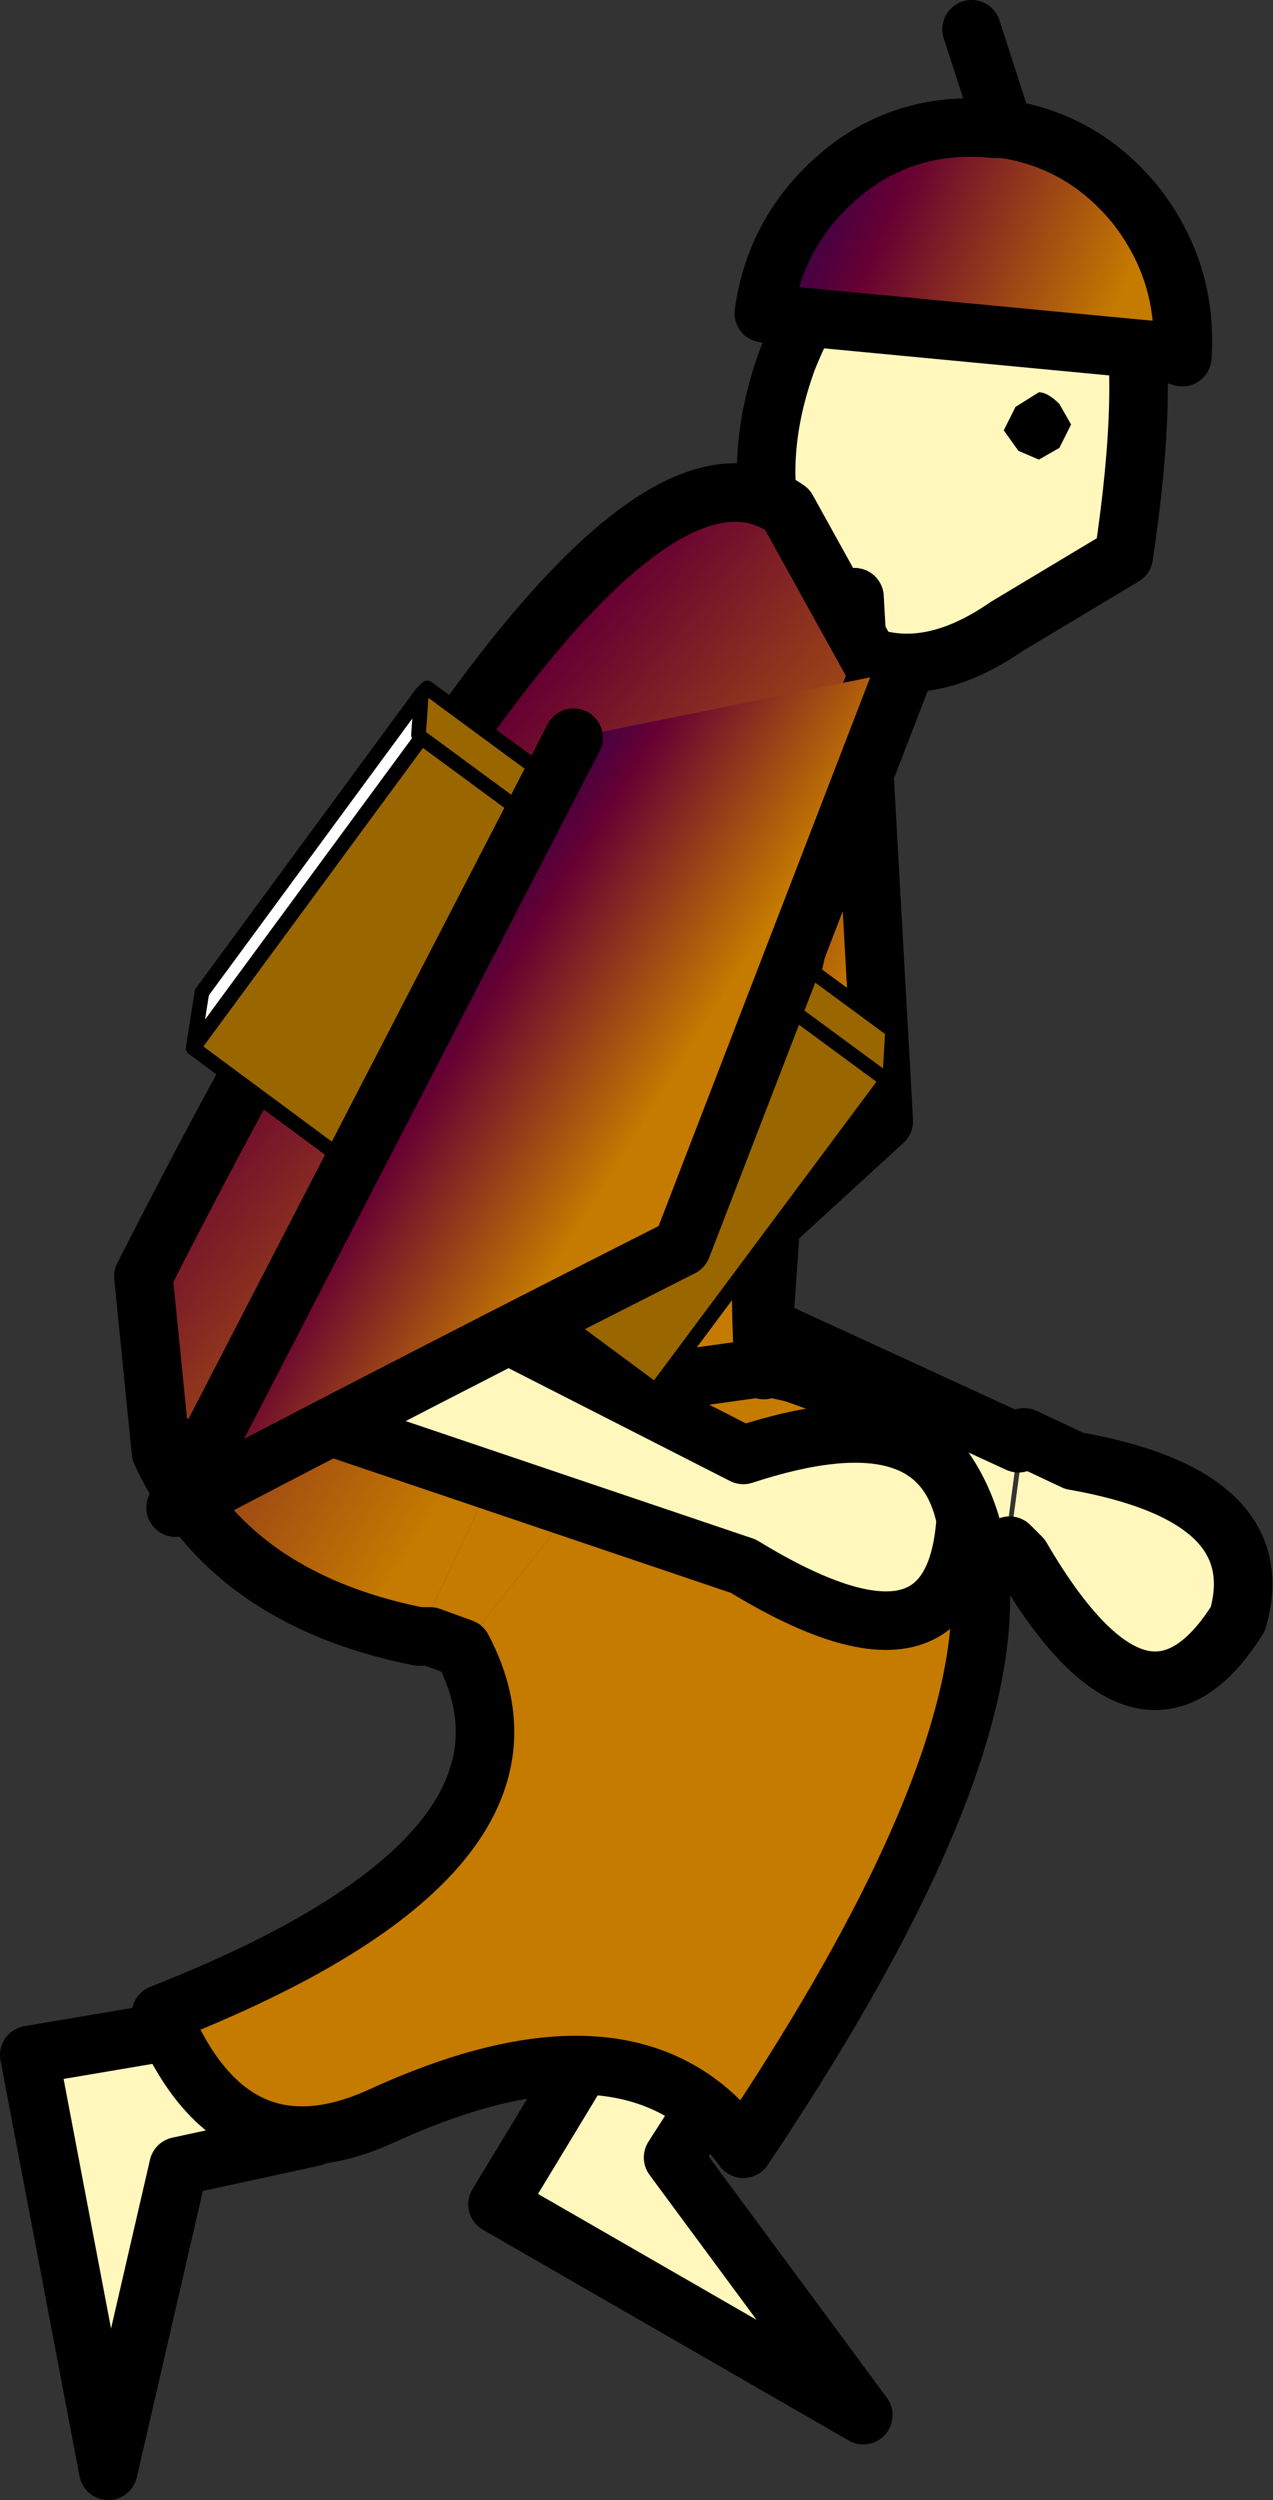 <?xml version="1.0" encoding="UTF-8" standalone="no"?>
<svg xmlns:xlink="http://www.w3.org/1999/xlink" height="42.7px" width="21.75px" xmlns="http://www.w3.org/2000/svg">
  <rect width="100%" height="100%" fill="#333333" stroke="none"/>
  <g transform="matrix(1.0, 0.0, 0.0, 1.0, 39.6, 71.8)">
    <path d="M-37.75 -29.6 L-39.1 -36.7 -32.9 -37.75 -34.25 -35.3 -36.55 -34.8 -37.75 -29.6" fill="#fff7bb" fill-rule="evenodd" stroke="none"/>
    <path d="M-37.75 -29.6 L-39.1 -36.7 -32.9 -37.75 -34.25 -35.3 -36.55 -34.8 -37.75 -29.6 Z" fill="none" stroke="#000000" stroke-linecap="round" stroke-linejoin="round" stroke-width="1.0"/>
    <path d="M-31.1 -34.15 L-27.8 -39.6 -26.85 -36.9 -28.1 -34.95 -24.85 -30.55 -31.1 -34.15" fill="#fff7bb" fill-rule="evenodd" stroke="none"/>
    <path d="M-31.1 -34.15 L-27.8 -39.6 -26.85 -36.9 -28.1 -34.95 -24.85 -30.55 -31.1 -34.15 Z" fill="none" stroke="#000000" stroke-linecap="round" stroke-linejoin="round" stroke-width="1.0"/>
    <path d="M-26.15 -65.65 Q-25.5 -67.3 -24.25 -68.15 -23.0 -69.05 -21.85 -68.65 -20.7 -68.25 -20.3 -66.75 -19.95 -65.3 -20.4 -62.3 L-22.4 -61.1 Q-23.7 -60.2 -24.8 -60.6 -25.95 -61.05 -26.35 -62.55 -26.75 -64.0 -26.15 -65.65" fill="#fff7bb" fill-rule="evenodd" stroke="none"/>
    <path d="M-26.15 -65.65 Q-26.75 -64.0 -26.35 -62.55 -25.95 -61.05 -24.8 -60.6 -23.7 -60.2 -22.4 -61.1 L-20.4 -62.3 Q-19.95 -65.3 -20.3 -66.75 -20.7 -68.25 -21.85 -68.65 -23.0 -69.05 -24.25 -68.15 -25.5 -67.3 -26.15 -65.65 Z" fill="none" stroke="#000000" stroke-linecap="round" stroke-linejoin="round" stroke-width="1.0"/>
    <path d="M-22.6 -69.6 L-22.45 -69.6 Q-21.1 -69.4 -20.2 -68.3 -19.3 -67.15 -19.4 -65.7 L-19.7 -65.8 -26.55 -66.45 Q-26.35 -67.9 -25.2 -68.85 -24.1 -69.75 -22.6 -69.6" fill="url(#gradient0)" fill-rule="evenodd" stroke="none"/>
    <path d="M-22.45 -64.45 L-22.25 -64.85 -21.85 -65.1 Q-21.7 -65.1 -21.5 -64.9 L-21.3 -64.55 -21.5 -64.15 -21.85 -63.95 -22.2 -64.1 -22.45 -64.45" fill="#000000" fill-rule="evenodd" stroke="none"/>
    <path d="M-22.6 -69.6 Q-24.1 -69.75 -25.2 -68.85 -26.35 -67.9 -26.55 -66.45 L-19.7 -65.8 -19.4 -65.7 Q-19.3 -67.15 -20.2 -68.3 -21.1 -69.4 -22.45 -69.6 L-22.6 -69.6 M-22.45 -69.6 L-23.0 -71.3" fill="none" stroke="#000000" stroke-linecap="round" stroke-linejoin="round" stroke-width="1.0"/>
    <path d="M-22.45 -45.25 L-28.95 -47.85 -28.35 -57.85 -26.05 -56.45 -26.55 -49.15 -22.2 -47.15 -22.45 -45.25 M-22.1 -47.25 L-21.25 -46.85 Q-17.85 -46.25 -18.45 -44.15 -20.05 -41.6 -22.15 -45.2 L-22.35 -45.4 -22.1 -47.25" fill="#fff7bb" fill-rule="evenodd" stroke="none"/>
    <path d="M-22.45 -45.25 L-28.95 -47.85 -28.35 -57.85 -26.05 -56.45 -26.55 -49.15 -22.2 -47.15 M-22.35 -45.4 L-22.15 -45.2 Q-20.05 -41.6 -18.45 -44.15 -17.85 -46.25 -21.25 -46.85 L-22.1 -47.25" fill="none" stroke="#000000" stroke-linecap="round" stroke-linejoin="round" stroke-width="1.0"/>
    <path d="M-28.35 -60.55 L-25.0 -61.6 -24.5 -52.65 -30.45 -47.2 -28.35 -60.55" fill="url(#gradient1)" fill-rule="evenodd" stroke="none"/>
    <path d="M-28.35 -60.55 L-30.45 -47.2 -24.5 -52.65 -25.0 -61.6" fill="none" stroke="#000000" stroke-linecap="round" stroke-linejoin="round" stroke-width="1.0"/>
    <path d="M-36.85 -47.0 L-37.15 -50.0 Q-29.35 -65.35 -26.15 -63.1 L-24.6 -60.3 Q-26.9 -54.2 -26.55 -48.4 L-27.0 -48.05 -31.7 -46.65 -31.25 -46.4 -31.85 -46.3 -32.5 -47.85 -34.3 -46.9 -34.85 -47.25 -34.3 -47.3 -35.2 -47.5 -36.85 -47.0 M-26.55 -48.4 L-26.05 -48.35 -26.15 -48.3 -26.55 -48.4" fill="url(#gradient2)" fill-rule="evenodd" stroke="none"/>
    <path d="M-26.05 -48.35 L-25.35 -48.1 -28.9 -46.55 -30.1 -45.6 -30.15 -45.65 -30.2 -45.55 -31.7 -43.65 -32.25 -43.85 -32.45 -43.85 -31.25 -46.4 -31.7 -46.65 -27.0 -48.05 -26.55 -48.4 -27.0 -48.05 -26.15 -48.3 -26.05 -48.35 M-35.2 -47.5 L-34.3 -47.3 -34.85 -47.25 -35.2 -47.5" fill="url(#gradient3)" fill-rule="evenodd" stroke="none"/>
    <path d="M-26.55 -48.4 L-26.5 -48.45 -26.05 -48.35 -26.55 -48.4 -26.15 -48.3 -27.0 -48.05 -26.55 -48.4 M-25.35 -48.1 Q-19.65 -45.9 -26.9 -35.1 -28.75 -37.65 -33.1 -35.65 -35.65 -34.5 -36.85 -37.4 -29.85 -40.15 -31.7 -43.65 L-30.2 -45.55 -30.15 -45.65 -30.1 -45.6 -28.9 -46.55 -25.35 -48.1 M-32.45 -43.85 Q-35.7 -44.5 -36.85 -47.0 L-35.2 -47.5 -34.85 -47.25 -34.3 -46.9 -33.2 -47.0 -31.85 -46.3 -31.25 -46.4 -32.45 -43.85" fill="url(#gradient4)" fill-rule="evenodd" stroke="none"/>
    <path d="M-34.3 -46.9 L-32.5 -47.85 -31.85 -46.3 -33.2 -47.0 -34.3 -46.9" fill="url(#gradient5)" fill-rule="evenodd" stroke="none"/>
    <path d="M-36.85 -47.0 L-37.15 -50.0 Q-29.35 -65.35 -26.15 -63.1 L-24.6 -60.3 Q-26.9 -54.2 -26.55 -48.4 M-26.5 -48.45 L-26.05 -48.35 -25.35 -48.1 Q-19.65 -45.9 -26.9 -35.1 -28.75 -37.65 -33.1 -35.65 -35.65 -34.5 -36.85 -37.4 -29.85 -40.15 -31.7 -43.65 L-32.25 -43.85 -32.45 -43.85 Q-35.7 -44.5 -36.85 -47.0 Z" fill="none" stroke="#000000" stroke-linecap="round" stroke-linejoin="round" stroke-width="1.0"/>
    <path d="M-32.25 -49.6 L-32.2 -49.65 -26.9 -46.95 Q-23.55 -48.05 -23.1 -45.85 -23.3 -42.85 -26.9 -45.05 L-33.85 -47.4 -32.25 -49.6" fill="#fff7bb" fill-rule="evenodd" stroke="none"/>
    <path d="M-32.25 -49.6 L-33.85 -47.4 -26.9 -45.05 Q-23.3 -42.85 -23.1 -45.85 -23.55 -48.05 -26.9 -46.95 L-32.2 -49.65 -32.25 -49.6 Z" fill="none" stroke="#000000" stroke-linecap="round" stroke-linejoin="round" stroke-width="1.0"/>
    <path d="M-36.3 -53.9 L-36.15 -54.85 -32.4 -59.95 -32.45 -59.25 -32.4 -59.2 -36.3 -53.9" fill="#ffffff" fill-rule="evenodd" stroke="none"/>
    <path d="M-32.3 -60.05 L-24.35 -54.2 -24.4 -53.35 -24.45 -53.35 -28.4 -48.05 -36.3 -53.9 -32.4 -59.2 -32.45 -59.25 -32.4 -59.95 -32.3 -60.05 M-24.45 -53.35 L-32.4 -59.2 -24.45 -53.35" fill="#996600" fill-rule="evenodd" stroke="none"/>
    <path d="M-32.4 -59.95 L-32.35 -60.05 -32.3 -60.05 -32.4 -59.95" fill="#ff0000" fill-rule="evenodd" stroke="none"/>
    <path d="M-32.3 -60.05 L-24.35 -54.2 -24.4 -53.35 -24.45 -53.35 -28.4 -48.05 -36.3 -53.9 -36.15 -54.85 -32.4 -59.95 -32.3 -60.05 M-36.3 -53.9 L-32.4 -59.2 -32.45 -59.25 -32.4 -59.95 M-32.4 -59.2 L-24.45 -53.35" fill="none" stroke="#000000" stroke-linecap="round" stroke-linejoin="round" stroke-width="0.25"/>
    <path d="M-24.15 -60.35 L-27.95 -50.5 Q-32.3 -48.3 -36.6 -46.05 L-29.8 -59.2 -24.15 -60.35" fill="url(#gradient6)" fill-rule="evenodd" stroke="none"/>
    <path d="M-29.8 -59.2 L-36.6 -46.05 Q-32.3 -48.3 -27.95 -50.5 L-24.15 -60.35" fill="none" stroke="#000000" stroke-linecap="round" stroke-linejoin="round" stroke-width="1.0"/>
  </g>
  <defs>
    <linearGradient gradientTransform="matrix(-0.004, -0.002, -0.008, 0.019, -41.65, -25.8)" gradientUnits="userSpaceOnUse" id="gradient0" spreadMethod="pad" x1="-819.2" x2="819.2">
      <stop offset="0.0" stop-color="#c57a00"/>
      <stop offset="0.573" stop-color="#660033"/>
      <stop offset="1.0" stop-color="#000066"/>
    </linearGradient>
    <linearGradient gradientTransform="matrix(-0.004, -0.001, -0.003, 0.009, -28.35, -55.4)" gradientUnits="userSpaceOnUse" id="gradient1" spreadMethod="pad" x1="-819.2" x2="819.2">
      <stop offset="0.0" stop-color="#c57a00"/>
      <stop offset="0.573" stop-color="#660033"/>
      <stop offset="1.0" stop-color="#000066"/>
    </linearGradient>
    <linearGradient gradientTransform="matrix(-0.006, -0.005, -0.013, 0.016, -37.95, -49.45)" gradientUnits="userSpaceOnUse" id="gradient2" spreadMethod="pad" x1="-819.2" x2="819.2">
      <stop offset="0.0" stop-color="#c57a00"/>
      <stop offset="0.573" stop-color="#660033"/>
      <stop offset="1.0" stop-color="#000066"/>
    </linearGradient>
    <linearGradient gradientTransform="matrix(-0.005, -0.006, -0.016, 0.013, -37.65, -50.0)" gradientUnits="userSpaceOnUse" id="gradient3" spreadMethod="pad" x1="-819.2" x2="819.2">
      <stop offset="0.0" stop-color="#c57a00"/>
      <stop offset="0.573" stop-color="#660033"/>
      <stop offset="1.0" stop-color="#000066"/>
    </linearGradient>
    <linearGradient gradientTransform="matrix(-0.007, -0.004, -0.011, 0.018, -38.5, -48.25)" gradientUnits="userSpaceOnUse" id="gradient4" spreadMethod="pad" x1="-819.2" x2="819.2">
      <stop offset="0.0" stop-color="#c57a00"/>
      <stop offset="0.573" stop-color="#660033"/>
      <stop offset="1.0" stop-color="#000066"/>
    </linearGradient>
    <linearGradient gradientTransform="matrix(-0.008, -0.003, -0.007, 0.02, -38.3, -47.6)" gradientUnits="userSpaceOnUse" id="gradient5" spreadMethod="pad" x1="-819.2" x2="819.2">
      <stop offset="0.0" stop-color="#c57a00"/>
      <stop offset="0.573" stop-color="#660033"/>
      <stop offset="1.0" stop-color="#000066"/>
    </linearGradient>
    <linearGradient gradientTransform="matrix(-0.003, -0.002, -0.005, 0.008, -31.15, -54.1)" gradientUnits="userSpaceOnUse" id="gradient6" spreadMethod="pad" x1="-819.2" x2="819.2">
      <stop offset="0.0" stop-color="#c57a00"/>
      <stop offset="0.573" stop-color="#660033"/>
      <stop offset="1.0" stop-color="#000066"/>
    </linearGradient>
  </defs>
</svg>
